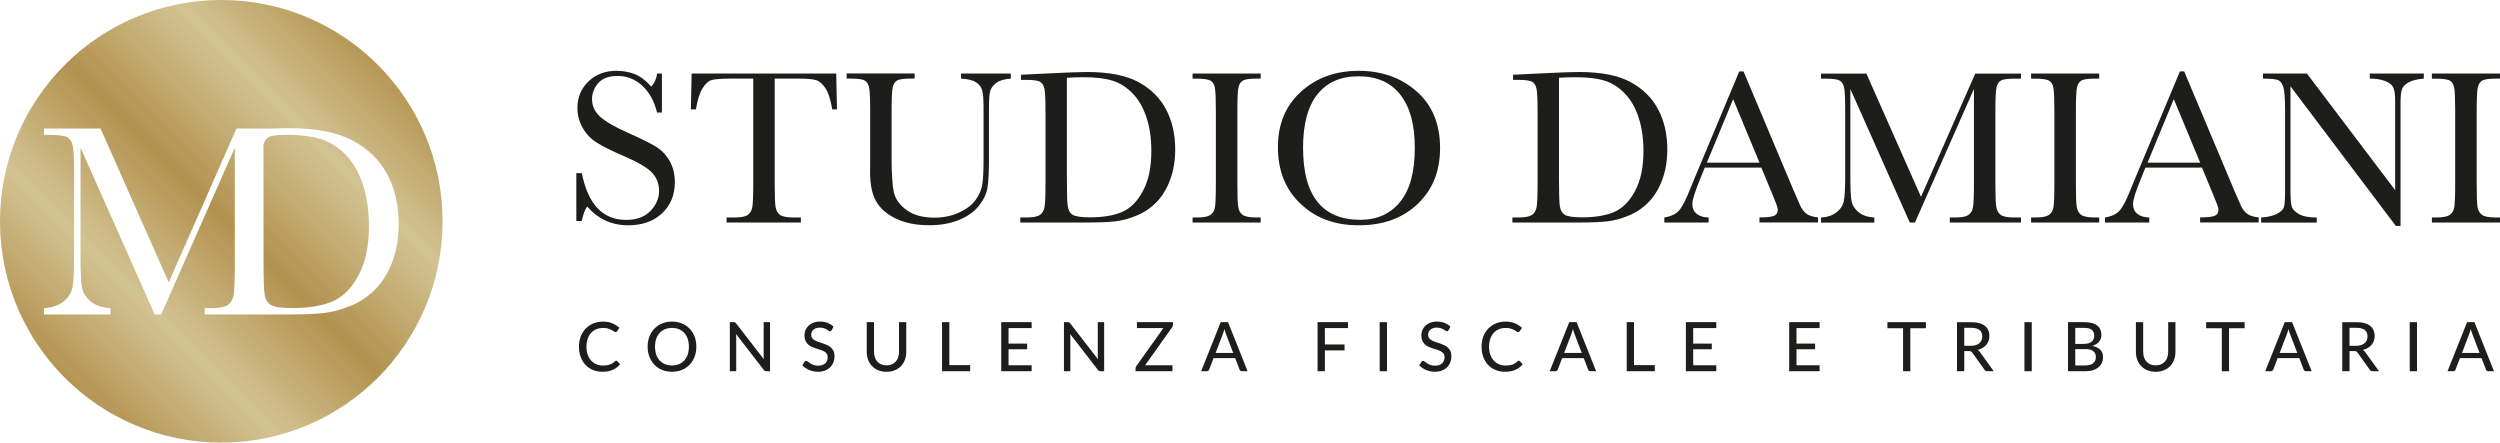 <?xml version="1.0" encoding="UTF-8"?>
<svg id="Livello_5" data-name="Livello 5" xmlns="http://www.w3.org/2000/svg" xmlns:xlink="http://www.w3.org/1999/xlink" viewBox="0 0 1016.71 180">
  <defs>
    <linearGradient id="Sfumatura_senza_nome_44" data-name="Sfumatura senza nome 44" x1="40.86" y1="171.34" x2="173.5" y2="38.7" gradientUnits="userSpaceOnUse">
      <stop offset="0" stop-color="#b2924f"/>
      <stop offset=".25" stop-color="#d3c393"/>
      <stop offset=".5" stop-color="#b2924f"/>
      <stop offset=".76" stop-color="#d3c393"/>
      <stop offset="1" stop-color="#b2924f"/>
    </linearGradient>
    <linearGradient id="Sfumatura_senza_nome_44-2" data-name="Sfumatura senza nome 44" x1="24.76" y1="155.24" x2="157.4" y2="22.6" xlink:href="#Sfumatura_senza_nome_44"/>
  </defs>
  <g>
    <g>
      <path d="m250.6,146.69c.17,0,.31.06.43.19l1.17,1.28c-.82.96-1.81,1.71-2.98,2.24s-2.58.79-4.23.79c-1.44,0-2.75-.25-3.93-.75-1.17-.5-2.17-1.2-3-2.1s-1.47-1.97-1.92-3.22c-.45-1.25-.68-2.63-.68-4.13s.24-2.88.71-4.13c.48-1.25,1.15-2.33,2.01-3.22.86-.9,1.89-1.6,3.09-2.1,1.2-.5,2.53-.75,3.98-.75s2.68.23,3.78.7,2.06,1.08,2.88,1.85l-.97,1.38c-.06.1-.15.19-.24.25s-.23.1-.38.1c-.18,0-.38-.09-.62-.26-.24-.18-.55-.37-.93-.59-.39-.22-.86-.41-1.42-.59-.57-.18-1.27-.26-2.11-.26-.99,0-1.9.17-2.72.52s-1.54.85-2.13,1.5c-.6.65-1.06,1.45-1.39,2.4-.33.95-.49,2.02-.49,3.22s.17,2.29.51,3.24.81,1.75,1.42,2.4c.6.66,1.31,1.16,2.13,1.5s1.69.51,2.64.51c.57,0,1.09-.03,1.55-.1s.88-.17,1.26-.31c.38-.14.75-.32,1.09-.53.34-.22.68-.48,1.01-.79.07-.06.15-.12.24-.16.08-.04.17-.06.26-.06Z" style="fill: #1d1d1b;"/>
      <path d="m283.19,140.99c0,1.49-.24,2.86-.71,4.11-.48,1.25-1.15,2.32-2.02,3.22-.87.9-1.91,1.61-3.13,2.11-1.21.5-2.56.75-4.04.75s-2.82-.25-4.04-.75c-1.22-.5-2.26-1.2-3.13-2.11-.87-.9-1.54-1.98-2.02-3.22-.48-1.24-.72-2.61-.72-4.11s.24-2.85.72-4.1c.48-1.25,1.16-2.33,2.02-3.23.87-.9,1.91-1.61,3.13-2.11,1.22-.5,2.56-.76,4.04-.76s2.83.25,4.04.76c1.21.51,2.26,1.21,3.13,2.11.87.9,1.54,1.98,2.02,3.23.48,1.25.71,2.62.71,4.1Zm-3.03,0c0-1.18-.16-2.25-.49-3.2-.32-.94-.79-1.75-1.38-2.4-.6-.66-1.32-1.16-2.17-1.51-.85-.35-1.79-.53-2.84-.53s-1.99.18-2.84.53-1.57.86-2.17,1.51c-.6.66-1.07,1.46-1.39,2.4s-.49,2.01-.49,3.2.16,2.26.49,3.2c.32.94.79,1.74,1.39,2.4.6.66,1.33,1.16,2.17,1.51s1.8.52,2.84.52,1.99-.17,2.84-.52c.85-.35,1.57-.85,2.17-1.51.6-.66,1.06-1.46,1.38-2.4.32-.94.49-2.01.49-3.2Z" style="fill: #1d1d1b;"/>
      <path d="m313.16,131.01v19.95h-1.5c-.23,0-.42-.04-.58-.13-.15-.08-.31-.22-.47-.4l-11.27-14.58c.02.25.03.49.05.74.01.24.02.47.02.68v13.69h-2.6v-19.95h1.53c.26,0,.45.03.58.09.13.06.27.2.43.41l11.3,14.59c-.03-.27-.05-.53-.06-.78-.01-.25-.02-.49-.02-.72v-13.59h2.58Z" style="fill: #1d1d1b;"/>
      <path d="m338.24,134.26c-.09.16-.19.27-.29.35-.1.07-.23.11-.39.11-.17,0-.36-.08-.57-.23-.21-.15-.48-.32-.8-.51-.32-.19-.7-.36-1.15-.51-.45-.15-.98-.23-1.6-.23-.58,0-1.1.08-1.54.23-.44.15-.81.36-1.1.63-.3.26-.52.57-.67.93-.15.36-.23.74-.23,1.16,0,.54.14.98.41,1.33s.63.65,1.08.9c.45.25.95.47,1.52.65.56.19,1.14.38,1.74.58.59.2,1.17.43,1.74.69.56.26,1.07.59,1.51.98.45.39.8.88,1.08,1.45.27.57.41,1.27.41,2.09,0,.88-.15,1.7-.45,2.47s-.74,1.44-1.31,2.02-1.28,1.03-2.12,1.35c-.84.33-1.79.49-2.86.49-.64,0-1.26-.06-1.86-.19s-1.17-.3-1.71-.53-1.04-.5-1.51-.82c-.47-.32-.89-.68-1.26-1.08l.85-1.42c.08-.11.18-.2.3-.28.12-.07.25-.11.4-.11.2,0,.42.1.67.31s.57.43.94.67c.38.25.83.47,1.35.67.52.21,1.16.31,1.91.31.61,0,1.16-.08,1.64-.24s.89-.39,1.22-.7.58-.66.76-1.09c.18-.43.26-.9.26-1.42,0-.58-.13-1.06-.4-1.43-.27-.37-.63-.68-1.07-.93s-.95-.46-1.51-.64c-.57-.18-1.15-.36-1.74-.55-.59-.19-1.17-.41-1.74-.66-.57-.25-1.07-.58-1.52-.98-.44-.4-.8-.91-1.07-1.52-.27-.61-.4-1.35-.4-2.24,0-.71.14-1.4.42-2.07s.68-1.26,1.22-1.77c.53-.51,1.19-.93,1.97-1.24.78-.31,1.67-.47,2.67-.47,1.12,0,2.15.18,3.09.53.94.36,1.76.87,2.45,1.54l-.72,1.4Z" style="fill: #1d1d1b;"/>
      <path d="m360.53,148.59c.8,0,1.51-.13,2.14-.4.63-.27,1.16-.65,1.6-1.13s.77-1.06,1-1.74.35-1.41.35-2.23v-12.08h2.95v12.08c0,1.17-.19,2.25-.56,3.24-.37.99-.9,1.85-1.6,2.57s-1.54,1.29-2.53,1.69c-.99.41-2.11.61-3.35.61s-2.36-.2-3.35-.61c-.99-.41-1.84-.97-2.53-1.69-.7-.72-1.23-1.58-1.6-2.57-.37-.99-.56-2.07-.56-3.24v-12.08h2.96v12.06c0,.81.11,1.56.34,2.24.23.68.56,1.26.99,1.74s.97.86,1.6,1.13c.63.27,1.34.4,2.14.4Z" style="fill: #1d1d1b;"/>
      <path d="m394.54,148.48v2.49h-11.42v-19.95h2.96v17.47h8.46Z" style="fill: #1d1d1b;"/>
      <path d="m419.56,148.56v2.4h-12.38v-19.95h12.37v2.4h-9.39v6.32h7.56v2.32h-7.56v6.5h9.41Z" style="fill: #1d1d1b;"/>
      <path d="m449.04,131.01v19.95h-1.5c-.23,0-.42-.04-.58-.13-.15-.08-.31-.22-.47-.4l-11.27-14.58c.02.25.03.49.05.74.01.24.02.47.02.68v13.69h-2.6v-19.95h1.53c.26,0,.45.03.58.09.13.06.27.2.43.41l11.3,14.59c-.03-.27-.05-.53-.06-.78-.01-.25-.02-.49-.02-.72v-13.59h2.58Z" style="fill: #1d1d1b;"/>
      <path d="m477.02,132.11c0,.33-.1.65-.31.96l-11.02,15.49h11.13v2.4h-15.01v-1.17c0-.16.02-.31.08-.45s.12-.27.2-.4l11.05-15.53h-10.77v-2.4h14.65v1.1Z" style="fill: #1d1d1b;"/>
      <path d="m507.38,150.97h-2.28c-.26,0-.47-.06-.64-.2-.17-.13-.29-.3-.36-.5l-1.76-4.63h-8.8l-1.77,4.63c-.06.18-.19.34-.36.48s-.39.22-.64.22h-2.28l7.95-19.95h2.99l7.95,19.95Zm-5.85-7.43l-2.96-7.74c-.21-.53-.43-1.19-.64-2-.1.4-.21.77-.31,1.11-.11.34-.21.65-.31.92l-2.95,7.71h7.17Z" style="fill: #1d1d1b;"/>
      <path d="m538.81,133.42v6.68h8v2.4h-8v8.46h-2.97v-19.95h12.37v2.4h-9.39Z" style="fill: #1d1d1b;"/>
      <path d="m564.06,150.97h-2.97v-19.95h2.97v19.95Z" style="fill: #1d1d1b;"/>
      <path d="m589.12,134.26c-.09.16-.19.27-.29.35-.1.07-.23.11-.39.11-.17,0-.36-.08-.57-.23-.21-.15-.48-.32-.8-.51-.32-.19-.7-.36-1.15-.51-.45-.15-.98-.23-1.6-.23-.58,0-1.1.08-1.54.23-.44.15-.81.36-1.1.63-.3.26-.52.57-.67.93-.15.36-.23.74-.23,1.16,0,.54.14.98.41,1.33s.63.65,1.08.9c.45.25.95.47,1.52.65.56.19,1.14.38,1.74.58.59.2,1.17.43,1.74.69.56.26,1.07.59,1.51.98.45.39.8.88,1.08,1.45.27.57.41,1.27.41,2.09,0,.88-.15,1.7-.45,2.47s-.74,1.44-1.31,2.02-1.28,1.03-2.12,1.35c-.84.33-1.79.49-2.86.49-.64,0-1.26-.06-1.86-.19s-1.17-.3-1.71-.53-1.04-.5-1.51-.82c-.47-.32-.89-.68-1.26-1.08l.85-1.42c.08-.11.18-.2.3-.28.12-.07.25-.11.4-.11.2,0,.42.1.67.31s.57.43.94.67c.38.25.83.47,1.35.67.52.21,1.16.31,1.91.31.61,0,1.16-.08,1.64-.24s.89-.39,1.22-.7.58-.66.76-1.09c.18-.43.26-.9.26-1.42,0-.58-.13-1.06-.4-1.43-.27-.37-.63-.68-1.07-.93s-.95-.46-1.51-.64c-.57-.18-1.15-.36-1.74-.55-.59-.19-1.17-.41-1.74-.66-.57-.25-1.07-.58-1.52-.98-.44-.4-.8-.91-1.07-1.52-.27-.61-.4-1.35-.4-2.24,0-.71.14-1.4.42-2.07s.68-1.26,1.22-1.77c.53-.51,1.19-.93,1.97-1.24.78-.31,1.67-.47,2.67-.47,1.12,0,2.15.18,3.09.53.94.36,1.76.87,2.45,1.54l-.72,1.4Z" style="fill: #1d1d1b;"/>
      <path d="m617.67,146.69c.17,0,.31.06.43.19l1.17,1.28c-.82.96-1.81,1.71-2.98,2.24s-2.58.79-4.23.79c-1.44,0-2.75-.25-3.93-.75-1.17-.5-2.17-1.2-3-2.1-.83-.9-1.47-1.97-1.92-3.22-.45-1.25-.68-2.63-.68-4.13s.24-2.88.71-4.13c.48-1.25,1.15-2.33,2.01-3.22.86-.9,1.89-1.6,3.09-2.1,1.2-.5,2.53-.75,3.98-.75s2.68.23,3.78.7,2.06,1.08,2.88,1.85l-.97,1.38c-.06.1-.15.19-.24.25s-.23.1-.38.1c-.18,0-.38-.09-.62-.26-.24-.18-.55-.37-.93-.59-.39-.22-.86-.41-1.42-.59-.57-.18-1.27-.26-2.11-.26-.99,0-1.9.17-2.72.52s-1.54.85-2.13,1.5c-.6.65-1.06,1.45-1.39,2.4-.33.95-.49,2.02-.49,3.22s.17,2.29.51,3.24.81,1.75,1.42,2.4c.6.66,1.31,1.16,2.13,1.5s1.69.51,2.64.51c.57,0,1.09-.03,1.55-.1s.88-.17,1.26-.31c.38-.14.75-.32,1.09-.53.34-.22.68-.48,1.01-.79.07-.06.15-.12.24-.16.08-.04.17-.06.26-.06Z" style="fill: #1d1d1b;"/>
      <path d="m649.13,150.97h-2.28c-.26,0-.47-.06-.64-.2-.17-.13-.29-.3-.36-.5l-1.76-4.63h-8.8l-1.77,4.63c-.06.18-.19.34-.36.48s-.39.22-.64.22h-2.28l7.95-19.95h2.99l7.95,19.95Zm-5.85-7.43l-2.96-7.74c-.21-.53-.43-1.19-.64-2-.1.4-.21.77-.31,1.11-.11.34-.21.65-.31.92l-2.95,7.71h7.17Z" style="fill: #1d1d1b;"/>
      <path d="m672.98,148.48v2.49h-11.42v-19.95h2.96v17.47h8.46Z" style="fill: #1d1d1b;"/>
      <path d="m698,148.56v2.4h-12.38v-19.95h12.37v2.4h-9.39v6.32h7.56v2.32h-7.56v6.5h9.41Z" style="fill: #1d1d1b;"/>
      <path d="m740.01,148.56v2.4h-12.38v-19.95h12.37v2.4h-9.39v6.32h7.56v2.32h-7.56v6.5h9.41Z" style="fill: #1d1d1b;"/>
      <path d="m783.24,133.49h-6.34v17.48h-2.95v-17.48h-6.36v-2.47h15.65v2.47Z" style="fill: #1d1d1b;"/>
      <path d="m810.83,150.97h-2.64c-.53,0-.91-.21-1.15-.63l-4.93-6.92c-.16-.23-.33-.4-.51-.49-.19-.1-.46-.15-.83-.15h-1.93v8.19h-2.96v-19.95h5.75c1.29,0,2.4.13,3.33.4.93.26,1.7.64,2.31,1.13.61.49,1.06,1.07,1.35,1.76s.44,1.45.44,2.31c0,.7-.11,1.35-.32,1.96-.21.61-.52,1.16-.94,1.65-.41.49-.91.91-1.51,1.26-.59.35-1.26.62-2.01.81.37.22.69.53.96.93l5.62,7.77Zm-9.31-10.34c.76,0,1.43-.09,2.01-.28s1.06-.45,1.45-.79c.39-.34.68-.74.88-1.21.19-.47.29-.98.29-1.55,0-1.15-.38-2.02-1.13-2.6-.76-.58-1.89-.88-3.4-.88h-2.79v7.3h2.7Z" style="fill: #1d1d1b;"/>
      <path d="m826.28,150.97h-2.97v-19.95h2.97v19.95Z" style="fill: #1d1d1b;"/>
      <path d="m847.51,131.01c1.25,0,2.32.12,3.22.36.89.24,1.63.59,2.2,1.04.57.46,1,1,1.27,1.65s.41,1.37.41,2.19c0,.48-.07.94-.22,1.39-.15.45-.37.86-.68,1.24s-.69.73-1.15,1.04c-.46.3-1.01.56-1.64.76,2.9.58,4.35,2.09,4.35,4.54,0,.85-.16,1.63-.47,2.33-.32.7-.77,1.3-1.38,1.81-.6.51-1.34.9-2.22,1.18s-1.88.42-3,.42h-7.18v-19.95h6.5Zm-3.54,2.32v6.53h3.4c1.45,0,2.54-.29,3.25-.88.71-.59,1.06-1.38,1.06-2.38,0-1.14-.34-1.97-1.01-2.49-.68-.52-1.73-.78-3.15-.78h-3.54Zm4.17,15.29c.75,0,1.39-.09,1.92-.26.53-.18.97-.42,1.31-.72.34-.31.59-.67.74-1.09.16-.42.24-.88.24-1.38,0-.99-.34-1.77-1.03-2.34-.69-.57-1.75-.85-3.18-.85h-4.17v6.66h4.17Z" style="fill: #1d1d1b;"/>
      <path d="m876.68,148.59c.8,0,1.51-.13,2.14-.4.63-.27,1.16-.65,1.6-1.13s.77-1.06,1-1.74c.23-.67.35-1.41.35-2.23v-12.08h2.95v12.08c0,1.17-.19,2.25-.56,3.24-.37.99-.9,1.85-1.6,2.57s-1.54,1.29-2.53,1.69c-.99.41-2.11.61-3.35.61s-2.36-.2-3.35-.61c-.99-.41-1.84-.97-2.53-1.69-.7-.72-1.23-1.58-1.6-2.57-.37-.99-.56-2.07-.56-3.24v-12.08h2.96v12.06c0,.81.11,1.56.34,2.24.23.68.56,1.26.99,1.74.44.49.97.86,1.6,1.13.63.27,1.34.4,2.14.4Z" style="fill: #1d1d1b;"/>
      <path d="m912.86,133.49h-6.34v17.48h-2.95v-17.48h-6.36v-2.47h15.65v2.47Z" style="fill: #1d1d1b;"/>
      <path d="m940.12,150.97h-2.28c-.26,0-.47-.06-.64-.2-.17-.13-.29-.3-.36-.5l-1.76-4.63h-8.8l-1.77,4.63c-.06.18-.19.34-.36.48s-.39.22-.64.22h-2.28l7.95-19.95h2.99l7.95,19.95Zm-5.85-7.43l-2.96-7.74c-.21-.53-.43-1.19-.64-2-.1.4-.21.77-.31,1.11-.11.34-.21.65-.31.92l-2.95,7.71h7.17Z" style="fill: #1d1d1b;"/>
      <path d="m967.51,150.97h-2.64c-.53,0-.91-.21-1.15-.63l-4.93-6.92c-.16-.23-.33-.4-.51-.49-.19-.1-.46-.15-.83-.15h-1.93v8.19h-2.96v-19.95h5.75c1.29,0,2.4.13,3.33.4.93.26,1.7.64,2.31,1.13.61.49,1.06,1.07,1.35,1.76.29.69.44,1.45.44,2.31,0,.7-.11,1.35-.32,1.96-.21.61-.52,1.16-.94,1.65-.41.49-.91.91-1.51,1.26-.59.35-1.26.62-2.01.81.37.22.69.53.96.93l5.62,7.77Zm-9.31-10.34c.76,0,1.43-.09,2.01-.28.58-.19,1.06-.45,1.45-.79.39-.34.68-.74.88-1.21.19-.47.29-.98.29-1.55,0-1.15-.38-2.02-1.13-2.6-.76-.58-1.89-.88-3.4-.88h-2.79v7.3h2.7Z" style="fill: #1d1d1b;"/>
      <path d="m982.96,150.97h-2.97v-19.95h2.97v19.95Z" style="fill: #1d1d1b;"/>
      <path d="m1014.26,150.97h-2.28c-.26,0-.47-.06-.64-.2-.17-.13-.29-.3-.36-.5l-1.76-4.63h-8.8l-1.77,4.63c-.06.18-.19.34-.36.48s-.39.22-.64.22h-2.28l7.95-19.95h2.99l7.95,19.95Zm-5.85-7.43l-2.96-7.74c-.21-.53-.43-1.19-.64-2-.1.4-.21.77-.31,1.11-.11.34-.21.65-.31.92l-2.95,7.71h7.17Z" style="fill: #1d1d1b;"/>
    </g>
    <g>
      <path d="m234.38,89.88v-19.48h2.23c2.53,12.69,8.53,19.03,18.01,19.03,4.26,0,7.56-1.21,9.9-3.64,2.34-2.43,3.51-5.15,3.51-8.16s-1.03-5.59-3.08-7.64c-2.06-2.03-5.81-4.2-11.26-6.52-4.86-2.09-8.52-3.91-10.99-5.47-2.47-1.57-4.4-3.6-5.79-6.1-1.39-2.5-2.08-5.17-2.08-8,0-4.32,1.5-7.92,4.49-10.79,2.99-2.87,6.78-4.31,11.37-4.31,2.56,0,4.97.42,7.24,1.25,2.26.83,4.59,2.56,6.97,5.18,1.37-1.64,2.14-3.41,2.32-5.32h1.97v15.86h-1.97c-1.13-4.62-3.14-8.25-6.01-10.9-2.88-2.65-6.2-3.98-9.99-3.98s-6.25.98-7.93,2.93c-1.68,1.95-2.52,4.09-2.52,6.41,0,2.8,1.06,5.17,3.17,7.1,2.09,1.97,5.85,4.17,11.3,6.61,5.21,2.32,9,4.19,11.37,5.61,2.37,1.42,4.27,3.37,5.7,5.88,1.43,2.5,2.14,5.39,2.14,8.67,0,5.18-1.73,9.4-5.18,12.65-3.46,3.25-8.07,4.87-13.85,4.87-6.64,0-12.18-2.55-16.62-7.64-.98,1.4-1.71,3.37-2.19,5.9h-2.23Z" style="fill: #1d1d1b;"/>
      <path d="m283.03,44.48h-2.06l.31-14.57h58.8l.31,14.57h-1.92c-.69-3.99-1.62-6.87-2.81-8.65s-2.47-2.86-3.84-3.26c-1.37-.4-3.71-.6-7.02-.6h-9.74v42.76c0,4.74.11,7.85.34,9.34.22,1.49.83,2.59,1.81,3.31s2.83,1.07,5.54,1.07h2.95v2.06h-30.21v-2.06h3.13c2.59,0,4.39-.33,5.38-.98,1-.66,1.64-1.67,1.92-3.06.28-1.38.42-4.61.42-9.67V31.97h-8.98c-3.9,0-6.52.19-7.86.56-1.34.37-2.6,1.5-3.77,3.37-1.18,1.88-2.08,4.74-2.7,8.58Z" style="fill: #1d1d1b;"/>
      <path d="m390.85,29.91h20.24v2.06c-2.68.18-4.68.78-6.01,1.81-1.33,1.03-2.14,2.18-2.44,3.46s-.45,3.77-.45,7.46v20.15c0,5.15-.2,8.98-.6,11.48-.4,2.5-1.57,4.96-3.49,7.37-1.92,2.41-4.63,4.33-8.11,5.76s-7.51,2.14-12.06,2.14c-5.39,0-9.96-.92-13.69-2.75-3.74-1.83-6.41-4.2-8-7.1-1.59-2.91-2.39-6.8-2.39-11.69l.04-6.21v-18.86c0-4.83-.14-7.94-.43-9.34-.28-1.4-.88-2.37-1.79-2.9-.91-.54-2.9-.8-5.96-.8h-1.39v-2.06h27.66v2.06h-1.21c-2.98,0-4.93.24-5.85.74-.92.49-1.54,1.41-1.85,2.75-.31,1.34-.47,4.53-.47,9.56v19.08c0,6.61.3,11.3.92,14.07.61,2.77,2.33,5.19,5.16,7.26,2.83,2.07,6.6,3.1,11.3,3.1,3.69,0,7.05-.69,10.08-2.08,3.02-1.38,5.27-3.11,6.75-5.18,1.48-2.07,2.38-4.2,2.7-6.39.33-2.19.49-5.64.49-10.34v-20.64c0-3.43-.19-5.82-.58-7.19s-1.22-2.46-2.5-3.26-3.31-1.3-6.08-1.47v-2.06Z" style="fill: #1d1d1b;"/>
      <path d="m415.2,30.4l9.96-.49c8.31-.42,13.91-.63,16.8-.63,9,0,16.01,1.37,21.05,4.11,5.03,2.74,8.78,6.46,11.24,11.15,2.46,4.69,3.69,10.11,3.69,16.24,0,4.44-.67,8.5-2.01,12.18-1.34,3.68-3.18,6.73-5.52,9.16-2.34,2.43-5.05,4.27-8.13,5.54-3.08,1.27-6.01,2.06-8.78,2.37-2.77.31-6.67.47-11.71.47h-26.85v-2.06h2.5c2.59,0,4.39-.33,5.39-.98,1-.66,1.64-1.67,1.92-3.06.28-1.38.43-4.61.43-9.67v-29.22c0-4.83-.14-7.95-.43-9.36-.28-1.41-.88-2.38-1.79-2.9s-2.9-.78-5.96-.78h-1.79v-2.06Zm18.68,1.25v40.48c0,5.99.11,9.84.33,11.57.23,1.73.89,2.94,2.01,3.64,1.12.7,3.48,1.05,7.08,1.05,5.27,0,9.61-.72,13-2.17s6.23-4.29,8.51-8.54c2.28-4.24,3.42-9.66,3.42-16.24,0-5.12-.66-9.7-1.99-13.72-1.33-4.02-3.23-7.29-5.7-9.81-2.47-2.52-5.21-4.23-8.22-5.14-3.01-.91-6.87-1.36-11.57-1.36-2.26,0-4.56.07-6.88.22Z" style="fill: #1d1d1b;"/>
      <path d="m485,31.97v-2.06h27.7v2.06h-1.3c-2.98,0-4.93.24-5.85.74-.92.49-1.54,1.41-1.86,2.75-.31,1.34-.47,4.53-.47,9.56v29.71c0,4.77.11,7.89.34,9.36.22,1.47.82,2.57,1.79,3.28.97.71,2.82,1.07,5.56,1.07h1.79v2.06h-27.7v-2.06h1.79c2.59,0,4.39-.33,5.38-.98,1-.66,1.63-1.67,1.9-3.06.27-1.38.4-4.61.4-9.67v-29.71c0-4.83-.13-7.94-.4-9.34-.27-1.4-.86-2.37-1.79-2.9s-2.92-.8-5.99-.8h-1.3Z" style="fill: #1d1d1b;"/>
      <path d="m519.71,59.81c0-9.35,3.13-16.86,9.38-22.52,6.26-5.66,14.06-8.49,23.41-8.49s17.33,2.8,23.66,8.4c6.33,5.6,9.49,13.24,9.49,22.92s-3.03,16.98-9.09,22.79c-6.06,5.81-14.04,8.71-23.93,8.71s-17.52-2.9-23.68-8.71c-6.17-5.81-9.25-13.51-9.25-23.1Zm10.23.31c0,9.74,1.94,17.05,5.83,21.94,3.89,4.89,9.72,7.33,17.49,7.33,6.82,0,12.21-2.44,16.17-7.33,3.96-4.89,5.94-12.17,5.94-21.85s-1.95-16.63-5.85-21.65c-3.9-5.02-9.56-7.53-16.98-7.53s-12.89,2.45-16.78,7.35c-3.89,4.9-5.83,12.15-5.83,21.74Z" style="fill: #1d1d1b;"/>
      <path d="m615.33,30.4l9.96-.49c8.31-.42,13.91-.63,16.8-.63,9,0,16.01,1.37,21.05,4.11,5.03,2.74,8.78,6.46,11.24,11.15,2.46,4.69,3.69,10.11,3.69,16.24,0,4.44-.67,8.5-2.01,12.18-1.34,3.68-3.18,6.73-5.52,9.16-2.34,2.43-5.05,4.27-8.13,5.54-3.08,1.27-6.01,2.06-8.78,2.37-2.77.31-6.67.47-11.71.47h-26.85v-2.06h2.5c2.59,0,4.39-.33,5.39-.98,1-.66,1.64-1.67,1.92-3.06.28-1.38.43-4.61.43-9.67v-29.22c0-4.83-.14-7.95-.43-9.36-.28-1.41-.88-2.38-1.79-2.9s-2.9-.78-5.96-.78h-1.79v-2.06Zm18.68,1.25v40.48c0,5.99.11,9.84.33,11.57.23,1.73.89,2.94,2.01,3.64,1.12.7,3.48,1.05,7.08,1.05,5.27,0,9.61-.72,13-2.17s6.23-4.29,8.51-8.54c2.28-4.24,3.42-9.66,3.42-16.24,0-5.12-.66-9.7-1.99-13.72-1.33-4.02-3.23-7.29-5.7-9.81-2.47-2.52-5.21-4.23-8.22-5.14-3.01-.91-6.87-1.36-11.57-1.36-2.26,0-4.56.07-6.88.22Z" style="fill: #1d1d1b;"/>
      <path d="m716.32,68.16h-23.01l-1.56,3.84c-2.32,5.57-3.49,9.2-3.49,10.9,0,1.82.62,3.19,1.85,4.13,1.24.94,2.82,1.41,4.76,1.41v2.06h-18.01v-2.06c2.68-.42,4.68-1.36,5.99-2.84,1.31-1.48,2.89-4.58,4.74-9.32.15-.45.86-2.17,2.14-5.18l17.6-42.05h1.74l20.24,48.12,2.77,6.34c.63,1.43,1.47,2.56,2.52,3.37,1.06.82,2.64,1.33,4.76,1.54v2.06h-23.82v-2.06c2.92,0,4.89-.22,5.92-.65,1.03-.43,1.54-1.29,1.54-2.57,0-.66-.69-2.61-2.06-5.85l-4.65-11.22Zm-.76-2.01l-10.72-25.83-10.68,25.83h21.4Z" style="fill: #1d1d1b;"/>
      <path d="m781.24,80.05l22.07-50.13h18.59v2.06h-2.23c-2.98,0-4.93.24-5.85.74-.92.49-1.54,1.41-1.86,2.75-.31,1.34-.47,4.53-.47,9.56v29.71c0,4.77.12,7.89.36,9.36.24,1.47.84,2.57,1.81,3.28s2.82,1.07,5.56,1.07h2.68v2.06h-28.95v-2.06h2.14c2.56,0,4.34-.33,5.34-.98,1-.66,1.64-1.67,1.92-3.06.28-1.38.42-4.61.42-9.67v-38.56l-23.99,54.33h-2.1l-24.17-54.33v35.48c0,4.86.15,8.16.45,9.92.3,1.76,1.22,3.3,2.77,4.62,1.55,1.33,3.72,2.08,6.52,2.26v2.06h-21.67v-2.06c2.59-.15,4.7-.86,6.32-2.12,1.62-1.27,2.61-2.82,2.97-4.67s.54-5.27.54-10.28v-26.36c0-4.83-.14-7.94-.42-9.34-.28-1.4-.88-2.37-1.79-2.9-.91-.54-2.9-.8-5.97-.8h-1.65v-2.06h18.45l22.21,50.13Z" style="fill: #1d1d1b;"/>
      <path d="m826.01,31.97v-2.06h27.7v2.06h-1.3c-2.98,0-4.93.24-5.85.74-.92.49-1.54,1.41-1.86,2.75-.31,1.34-.47,4.53-.47,9.56v29.71c0,4.77.11,7.89.34,9.36.22,1.47.82,2.57,1.79,3.28.97.71,2.82,1.07,5.56,1.07h1.79v2.06h-27.7v-2.06h1.79c2.59,0,4.39-.33,5.38-.98s1.63-1.67,1.9-3.06c.27-1.38.4-4.61.4-9.67v-29.71c0-4.83-.13-7.94-.4-9.34s-.86-2.37-1.79-2.9-2.92-.8-5.99-.8h-1.3Z" style="fill: #1d1d1b;"/>
      <path d="m895.53,68.16h-23.01l-1.56,3.84c-2.32,5.57-3.49,9.2-3.49,10.9,0,1.82.62,3.19,1.85,4.13,1.24.94,2.82,1.41,4.76,1.41v2.06h-18.01v-2.06c2.68-.42,4.68-1.36,5.99-2.84,1.31-1.48,2.89-4.58,4.74-9.32.15-.45.86-2.17,2.14-5.18l17.6-42.05h1.74l20.24,48.12,2.77,6.34c.63,1.43,1.47,2.56,2.52,3.37,1.06.82,2.64,1.33,4.76,1.54v2.06h-23.82v-2.06c2.92,0,4.89-.22,5.92-.65,1.03-.43,1.54-1.29,1.54-2.57,0-.66-.69-2.61-2.06-5.85l-4.65-11.22Zm-.76-2.01l-10.72-25.83-10.68,25.83h21.4Z" style="fill: #1d1d1b;"/>
      <path d="m974.35,91.89l-42.85-56.79v42.05c0,3.49.17,5.78.51,6.88.34,1.1,1.32,2.11,2.93,3.04,1.61.92,4.02,1.39,7.24,1.39v2.06h-22.61v-2.06c2.89-.21,5.09-.74,6.61-1.59,1.52-.85,2.42-1.77,2.7-2.75.28-.98.43-3.31.43-6.97v-32.13c0-4.65-.22-7.76-.65-9.34-.43-1.58-1.12-2.59-2.06-3.04-.94-.45-3.03-.67-6.28-.67v-2.06h17.87l35.88,47.41v-36.24c0-2.68-.28-4.56-.83-5.63-.55-1.07-1.68-1.92-3.37-2.55-1.7-.63-3.74-.94-6.12-.94v-2.06h21.98v2.06c-2.56.21-4.58.7-6.05,1.47-1.48.77-2.41,1.71-2.82,2.79-.4,1.09-.6,2.93-.6,5.52v50.13h-1.92Z" style="fill: #1d1d1b;"/>
      <path d="m989.01,31.97v-2.06h27.7v2.06h-1.3c-2.98,0-4.93.24-5.85.74-.92.49-1.54,1.41-1.86,2.75-.31,1.34-.47,4.53-.47,9.56v29.71c0,4.77.11,7.89.34,9.36.22,1.47.82,2.57,1.79,3.28.97.71,2.82,1.07,5.56,1.07h1.79v2.06h-27.7v-2.06h1.79c2.59,0,4.39-.33,5.38-.98,1-.66,1.63-1.67,1.9-3.06.27-1.38.4-4.61.4-9.67v-29.71c0-4.83-.13-7.94-.4-9.34-.27-1.4-.86-2.37-1.79-2.9-.92-.54-2.92-.8-5.99-.8h-1.3Z" style="fill: #1d1d1b;"/>
    </g>
  </g>
  <g>
    <path d="m140.45,62.81c-3.09-3.11-6.51-5.23-10.26-6.36-3.11-.93-6.98-1.45-11.54-1.62h-2.1c-3.72,0-6.15.31-7.3.92-1.01.53-1.67,1.55-2.09,2.9v46.5c0,7.41.14,12.19.42,14.33.28,2.14,1.12,3.64,2.51,4.51,1.39.87,4.34,1.3,8.84,1.3,6.58,0,11.99-.89,16.23-2.68,4.24-1.79,7.77-5.31,10.62-10.57,2.84-5.25,4.26-11.96,4.26-20.1,0-6.34-.83-12-2.48-16.98-1.66-4.98-4.03-9.02-7.11-12.14Z" style="fill: url(#Sfumatura_senza_nome_44);"/>
    <path d="m90,0C40.29,0,0,40.29,0,90s40.29,90,90,90,90-40.29,90-90S139.71,0,90,0Zm62.74,117.52c-2.92,3.01-6.29,5.29-10.14,6.86-3.85,1.57-7.5,2.54-10.96,2.93-3.01.34-7.15.52-12.29.56v.02h-36.13v-2.57h2.68c3.2,0,5.42-.41,6.66-1.23,1.25-.82,2.05-2.09,2.4-3.82.35-1.73.53-5.75.53-12.07v-48.12l-29.95,67.81h-2.62l-30.17-67.81v44.28c0,6.06.19,10.19.56,12.38s1.52,4.12,3.46,5.77c1.93,1.66,4.65,2.59,8.14,2.82v2.57h-27.04v-2.57c3.23-.19,5.86-1.07,7.89-2.65,2.02-1.58,3.26-3.52,3.71-5.83.45-2.3.67-6.58.67-12.83v-32.9c0-6.02-.18-9.91-.53-11.65-.36-1.75-1.1-2.96-2.23-3.62-1.14-.67-3.62-1-7.45-1h-2.06v-2.57h23.03l27.71,62.57,27.55-62.57h14.12c2.99-.1,5.37-.16,6.98-.16,11.23,0,19.98,1.7,26.26,5.09,6.29,3.39,10.96,7.99,14.03,13.8,3.06,5.81,4.6,12.51,4.6,20.11,0,5.49-.84,10.52-2.51,15.07-1.67,4.56-3.97,8.34-6.89,11.34Z" style="fill: url(#Sfumatura_senza_nome_44-2);"/>
  </g>
</svg>